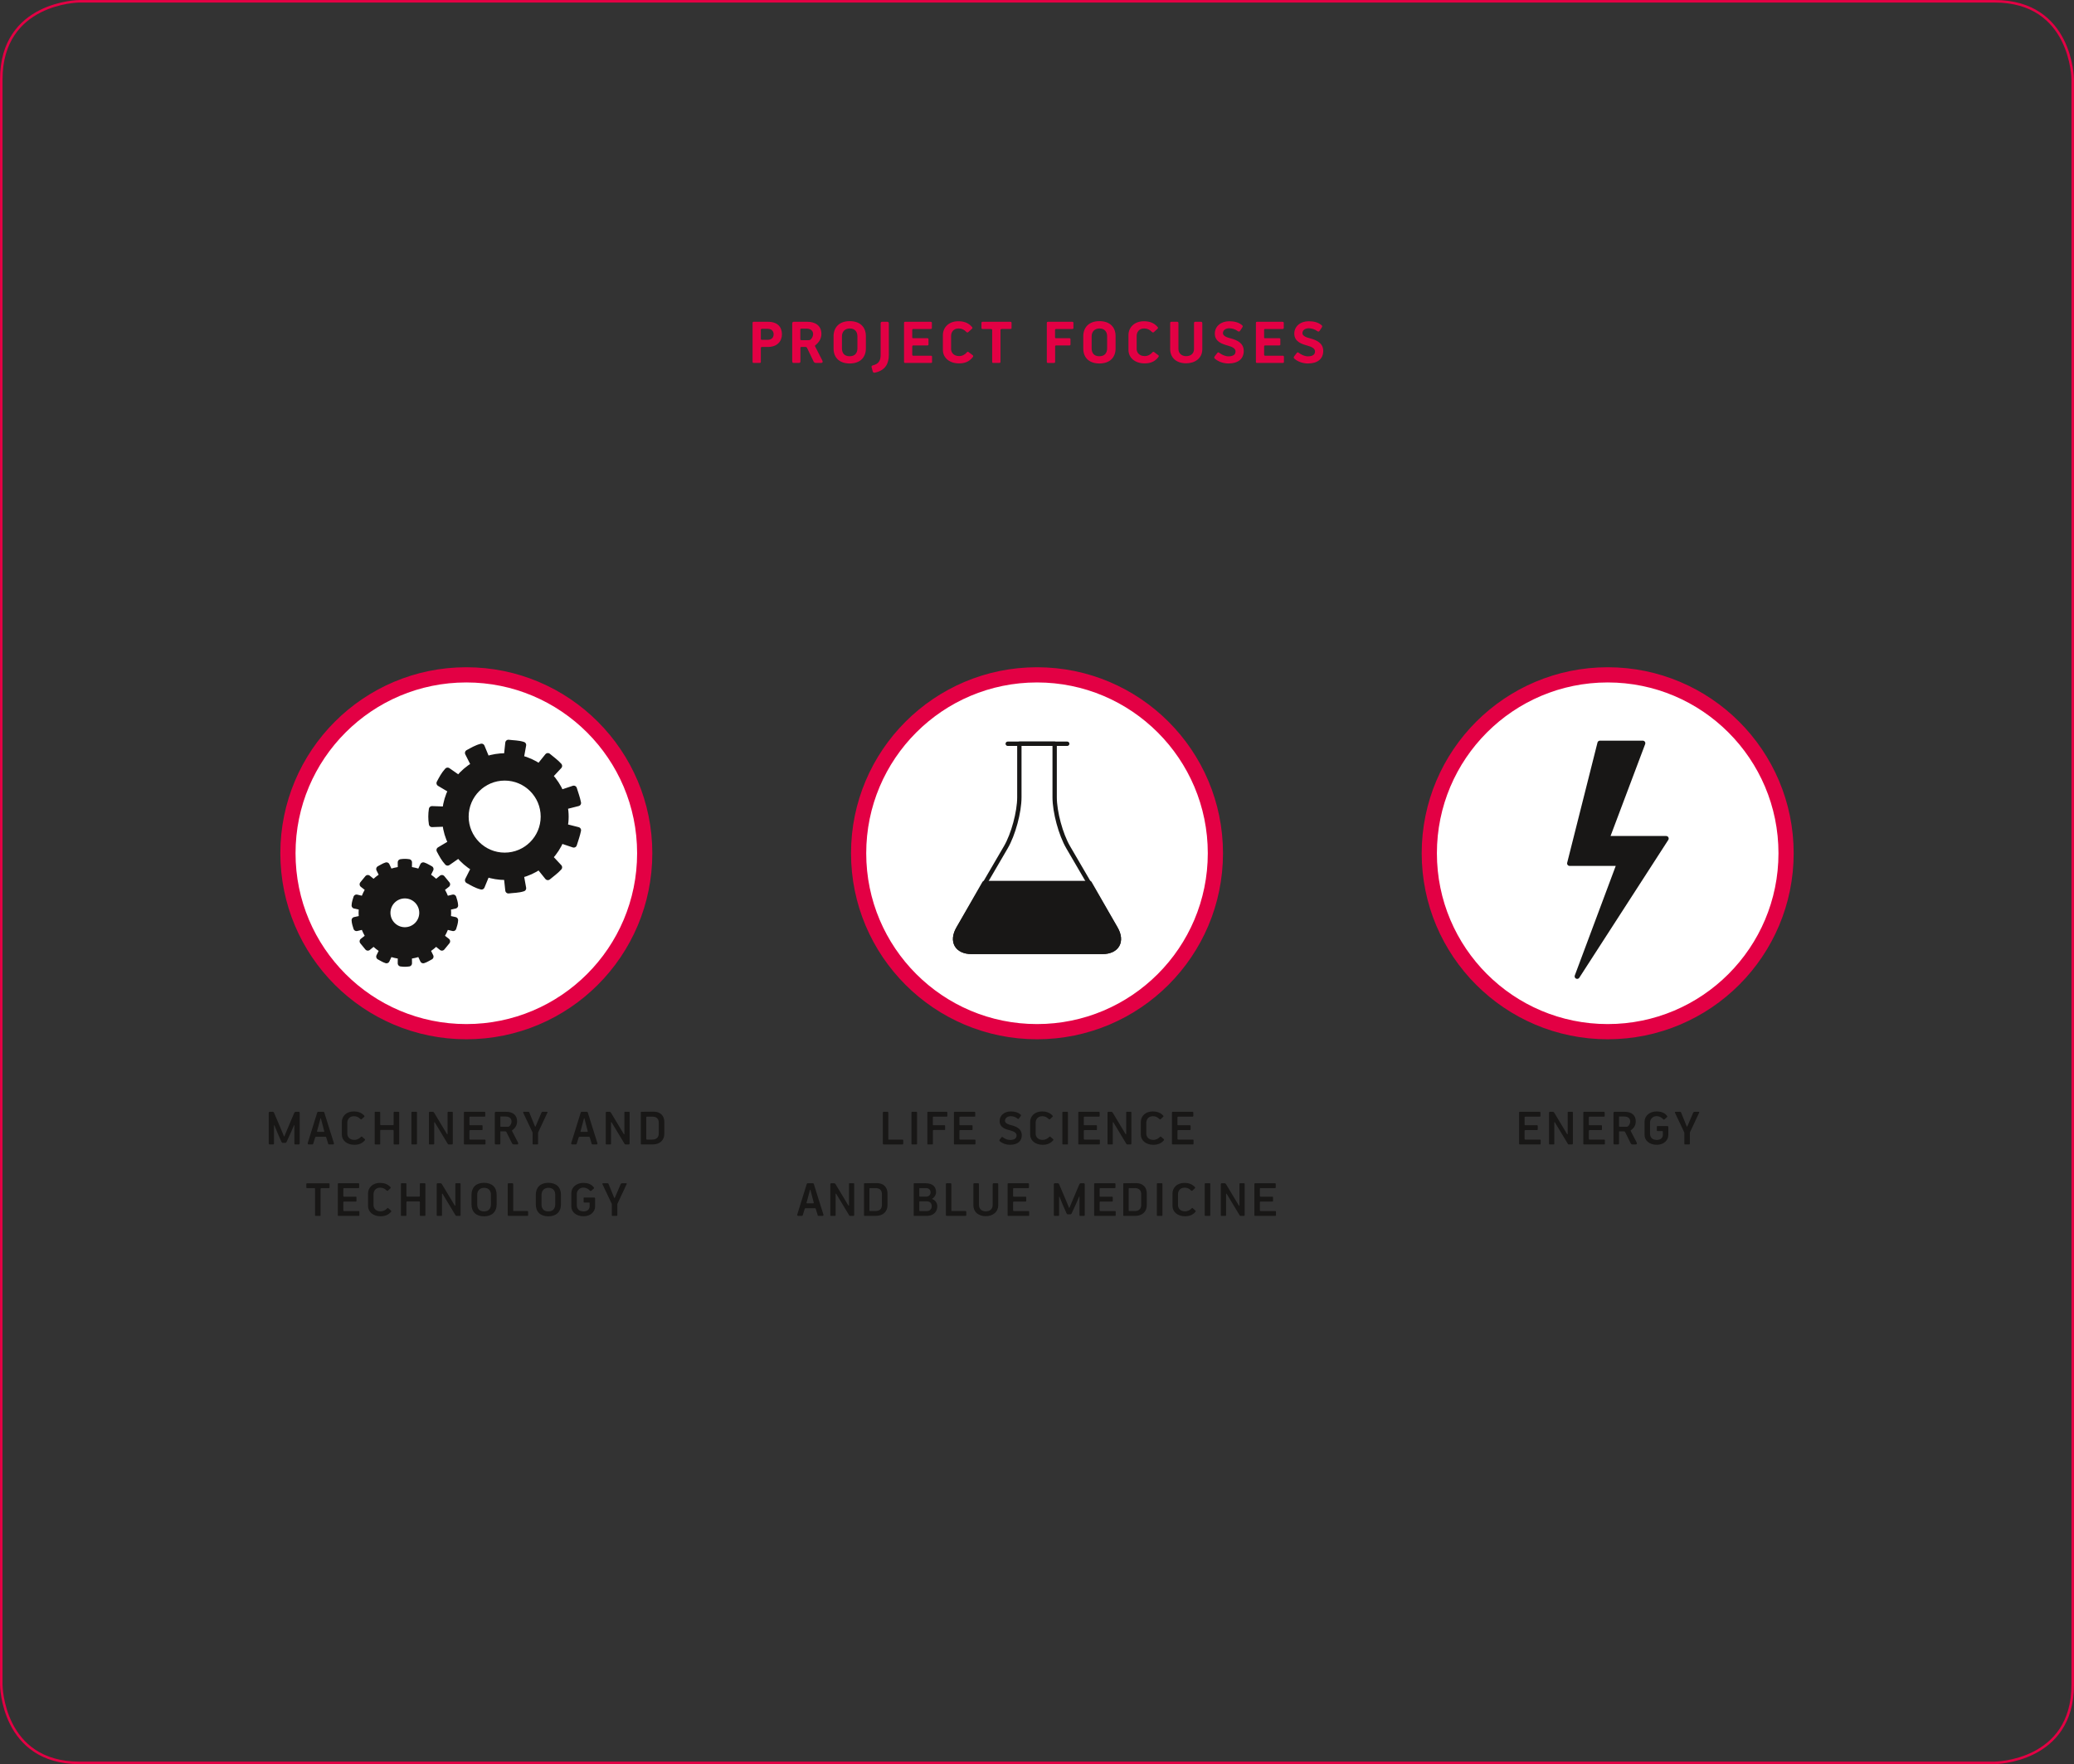 <?xml version="1.0" encoding="utf-8"?>
<!-- Generator: Adobe Illustrator 16.0.3, SVG Export Plug-In . SVG Version: 6.00 Build 0)  -->
<!DOCTYPE svg PUBLIC "-//W3C//DTD SVG 1.1//EN" "http://www.w3.org/Graphics/SVG/1.1/DTD/svg11.dtd">
<svg version="1.1" id="Layer_1" xmlns="http://www.w3.org/2000/svg" xmlns:xlink="http://www.w3.org/1999/xlink" x="0px" y="0px"
	 width="409.343px" height="348.134px" viewBox="0 0 409.343 348.134" enable-background="new 0 0 409.343 348.134"
	 xml:space="preserve">
<rect x="0" y="0" width="409.343" height="348.134" fill="#333333" stroke="none"/>
<g>
	<path fill="none" stroke="#E30044" stroke-width="0.5" d="M15.682,0.25C15.526,0.25,0.25,0.427,0.25,15.681v316.773
		c0,0.153,0.177,15.43,15.432,15.43h377.98c0.155,0,15.431-0.177,15.431-15.43V15.681c0-0.153-0.176-15.431-15.431-15.431H15.682z"
		/>
	<path fill="#E30044" d="M261.166,69.262c0-1.553-1.27-2.135-2.571-2.486c-0.639-0.158-1.536-0.44-1.536-1.022
		c0-0.654,0.6-0.971,1.253-0.971c0.546,0,1.215,0.193,1.673,0.563c0.159,0.108,0.336,0.125,0.441-0.035l0.44-0.667
		c0.158-0.248,0.122-0.353-0.072-0.512c-0.634-0.511-1.496-0.738-2.482-0.738c-1.693,0-2.857,1.038-2.857,2.431
		c0,1.622,1.463,2.063,2.575,2.378c0.846,0.229,1.515,0.548,1.515,1.147c0,0.635-0.476,0.971-1.427,0.971
		c-0.601,0-1.272-0.316-1.745-0.671c-0.213-0.159-0.3-0.159-0.441,0.017l-0.477,0.618c-0.176,0.246-0.142,0.387,0.072,0.546
		c0.723,0.599,1.69,0.896,2.627,0.896C260.057,71.727,261.166,70.813,261.166,69.262 M249.708,70.197
		c-0.16,0-0.213-0.07-0.213-0.248v-1.517c0-0.177,0.053-0.265,0.213-0.265h2.785c0.139,0,0.21-0.07,0.21-0.192v-1.022
		c0-0.14-0.071-0.21-0.21-0.21h-2.785c-0.178,0-0.213-0.034-0.213-0.214v-1.374c0-0.179,0.053-0.232,0.23-0.232h3.436
		c0.124,0,0.214-0.088,0.214-0.208v-1.005c0-0.14-0.124-0.21-0.231-0.21h-5.058c-0.14,0-0.209,0.088-0.209,0.21v7.721
		c0,0.122,0.085,0.192,0.209,0.192h5.11c0.142,0,0.213-0.071,0.213-0.209V70.39c0-0.123-0.106-0.193-0.213-0.193H249.708z
		 M245.477,69.262c0-1.553-1.267-2.135-2.571-2.486c-0.635-0.158-1.536-0.44-1.536-1.022c0-0.654,0.602-0.971,1.254-0.971
		c0.547,0,1.216,0.193,1.674,0.563c0.159,0.108,0.336,0.125,0.439-0.035l0.44-0.667c0.158-0.248,0.124-0.353-0.07-0.512
		c-0.633-0.511-1.495-0.738-2.483-0.738c-1.692,0-2.856,1.038-2.856,2.431c0,1.622,1.461,2.063,2.573,2.378
		c0.848,0.229,1.516,0.548,1.516,1.147c0,0.635-0.476,0.971-1.426,0.971c-0.603,0-1.271-0.316-1.745-0.671
		c-0.213-0.159-0.3-0.159-0.44,0.017l-0.478,0.618c-0.177,0.246-0.142,0.387,0.071,0.546c0.723,0.599,1.689,0.896,2.626,0.896
		C244.368,71.727,245.477,70.813,245.477,69.262 M237.297,68.928v-5.147c0-0.212-0.105-0.283-0.278-0.283h-1.096
		c-0.192,0-0.262,0.088-0.262,0.3v5.077c0,0.935-0.688,1.41-1.552,1.41c-0.848,0-1.519-0.528-1.519-1.41v-5.094
		c0-0.212-0.105-0.283-0.265-0.283h-1.109c-0.209,0-0.261,0.088-0.261,0.3v5.059c0,1.778,1.266,2.835,3.153,2.835
		C235.802,71.692,237.297,70.743,237.297,68.928 M225.911,71.71c1.128,0,2.01-0.333,2.696-1.215c0.124-0.14,0.141-0.315,0-0.402
		l-0.848-0.637c-0.122-0.07-0.21-0.053-0.352,0.124c-0.315,0.372-0.828,0.688-1.479,0.688c-1.059,0-1.588-0.688-1.588-1.411V66.3
		c0-0.634,0.371-1.482,1.481-1.482c0.599,0,1.093,0.229,1.497,0.654c0.124,0.124,0.248,0.176,0.372,0.105l0.704-0.635
		c0.124-0.107,0.246-0.229,0.088-0.404c-0.792-0.935-1.779-1.143-2.732-1.143c-1.865,0-3.027,1.23-3.027,2.73v2.926
		C222.724,70.565,223.974,71.71,225.911,71.71 M218.51,68.751c0,0.916-0.493,1.552-1.535,1.552c-1.058,0-1.516-0.653-1.516-1.552
		v-2.397c0-0.899,0.6-1.536,1.534-1.536c1.007,0,1.517,0.637,1.517,1.536V68.751z M220.184,68.732v-2.378
		c0-1.887-1.199-2.979-3.209-2.979c-2.008,0-3.171,1.198-3.171,2.979v2.415c0,1.868,1.215,2.959,3.189,2.959
		C218.915,71.727,220.184,70.672,220.184,68.732 M208.25,68.396c0-0.158,0.034-0.229,0.212-0.229h2.625
		c0.141,0,0.195-0.089,0.195-0.209v-1.005c0-0.14-0.071-0.21-0.195-0.21h-2.645c-0.158,0-0.21-0.034-0.21-0.231v-1.356
		c0-0.162,0.052-0.232,0.229-0.232h3.189c0.124,0,0.212-0.069,0.212-0.19v-1.04c0-0.123-0.105-0.193-0.212-0.193h-4.826
		c-0.142,0-0.214,0.088-0.214,0.21v7.719c0,0.124,0.09,0.194,0.214,0.194h1.196c0.139,0,0.229-0.071,0.229-0.212V68.396z
		 M199.648,64.732v-1.023c0-0.14-0.088-0.21-0.229-0.21h-5.481c-0.141,0-0.229,0.088-0.229,0.21v1.023
		c0,0.122,0.088,0.19,0.229,0.19h1.64c0.194,0,0.247,0.09,0.247,0.248v6.257c0,0.124,0.069,0.194,0.211,0.194h1.214
		c0.141,0,0.212-0.071,0.212-0.212v-6.257c0-0.16,0.07-0.231,0.264-0.231h1.693C199.561,64.922,199.648,64.854,199.648,64.732
		 M189.283,71.71c1.128,0,2.009-0.333,2.697-1.215c0.123-0.14,0.141-0.315,0-0.402l-0.846-0.637
		c-0.124-0.07-0.212-0.053-0.353,0.124c-0.316,0.372-0.828,0.688-1.48,0.688c-1.058,0-1.586-0.688-1.586-1.411V66.3
		c0-0.634,0.37-1.482,1.48-1.482c0.599,0,1.093,0.229,1.499,0.654c0.123,0.124,0.246,0.176,0.37,0.105l0.705-0.635
		c0.123-0.107,0.247-0.229,0.088-0.404c-0.793-0.935-1.78-1.143-2.732-1.143c-1.869,0-3.03,1.23-3.03,2.73v2.926
		C186.095,70.565,187.345,71.71,189.283,71.71 M180.259,70.197c-0.16,0-0.212-0.07-0.212-0.248v-1.517
		c0-0.177,0.052-0.265,0.212-0.265h2.784c0.141,0,0.212-0.07,0.212-0.192v-1.022c0-0.14-0.071-0.21-0.212-0.21h-2.784
		c-0.177,0-0.212-0.034-0.212-0.214v-1.374c0-0.179,0.052-0.232,0.229-0.232h3.438c0.123,0,0.211-0.088,0.211-0.208v-1.005
		c0-0.14-0.123-0.21-0.229-0.21h-5.057c-0.141,0-0.211,0.088-0.211,0.21v7.721c0,0.122,0.087,0.192,0.211,0.192h5.11
		c0.14,0,0.211-0.071,0.211-0.209V70.39c0-0.123-0.105-0.193-0.211-0.193H180.259z M172.257,73.335
		c0.088,0.212,0.265,0.246,0.458,0.195c2.114-0.46,2.713-1.887,2.713-3.508v-6.223c0-0.141-0.087-0.3-0.299-0.3h-1.038
		c-0.159,0-0.282,0.105-0.282,0.3v6.206c0,1.022-0.282,1.797-1.499,2.079c-0.229,0.07-0.352,0.194-0.281,0.387L172.257,73.335z
		 M169.226,68.751c0,0.916-0.493,1.552-1.534,1.552c-1.059,0-1.518-0.653-1.518-1.552v-2.397c0-0.899,0.599-1.536,1.535-1.536
		c1.004,0,1.516,0.637,1.516,1.536V68.751z M170.899,68.732v-2.378c0-1.887-1.198-2.979-3.207-2.979
		c-2.011,0-3.173,1.198-3.173,2.979v2.415c0,1.868,1.215,2.959,3.191,2.959C169.631,71.727,170.899,70.672,170.899,68.732
		 M159.214,64.854c0.846,0,1.269,0.477,1.269,1.076c0,0.265-0.123,0.776-0.546,1.112c-0.053,0.036-0.177,0.088-0.335,0.088h-1.394
		c-0.193,0-0.247-0.069-0.247-0.21v-1.907c0-0.071,0.053-0.159,0.159-0.159H159.214z M162.12,65.876
		c0-1.622-1.232-2.378-2.783-2.378h-2.68c-0.193,0-0.299,0.157-0.299,0.334v7.453c0,0.229,0.106,0.336,0.265,0.336h1.091
		c0.193,0,0.264-0.124,0.264-0.336v-2.678c0-0.07,0.088-0.141,0.159-0.141H159c0.143,0,0.249,0.088,0.283,0.176l1.27,2.644
		c0.105,0.229,0.229,0.336,0.563,0.336h0.95c0.16,0,0.299-0.071,0.299-0.248c0-0.051-0.017-0.141-0.07-0.246
		c-0.475-0.899-0.914-1.816-1.39-2.715c-0.036-0.053-0.054-0.103-0.054-0.157c0-0.036,0.018-0.07,0.035-0.087
		C161.697,67.517,162.12,66.793,162.12,65.876 M152.691,65.966c0,0.563-0.318,1.095-1.199,1.095h-1.112
		c-0.159,0-0.212-0.071-0.212-0.25v-1.694c0-0.159,0.053-0.229,0.229-0.229h1.095C152.498,64.888,152.691,65.56,152.691,65.966
		 M154.33,65.983c0-1.41-0.81-2.484-2.784-2.484h-2.785c-0.142,0-0.229,0.088-0.229,0.21v7.719c0,0.124,0.106,0.194,0.229,0.194
		h1.196c0.141,0,0.211-0.071,0.211-0.212v-2.697c0-0.175,0.053-0.246,0.248-0.246h1.147C153.415,68.467,154.33,67.322,154.33,65.983
		"/>
	<path fill="#181716" d="M251.833,239.815V239.1c0-0.071-0.056-0.114-0.127-0.114h-2.89c-0.114,0-0.155-0.056-0.155-0.168v-1.539
		c0-0.113,0.056-0.168,0.168-0.168h2.314c0.069,0,0.112-0.043,0.112-0.114v-0.718c0-0.084-0.043-0.125-0.126-0.125h-2.313
		c-0.114,0-0.155-0.043-0.155-0.157v-1.382c0-0.114,0.056-0.157,0.168-0.157h2.834c0.086,0,0.128-0.056,0.128-0.125v-0.705
		c0-0.07-0.068-0.128-0.142-0.128h-3.945c-0.086,0-0.127,0.058-0.127,0.128v6.204c0,0.07,0.057,0.111,0.127,0.111h4.002
		C251.791,239.942,251.833,239.901,251.833,239.815 M245.657,233.613c0-0.07-0.043-0.114-0.127-0.114h-0.786
		c-0.087,0-0.114,0.058-0.114,0.128v4.243c0,0.085-0.086,0.085-0.128,0v0.014c-0.833-1.407-1.666-2.761-2.497-4.158
		c-0.071-0.112-0.141-0.227-0.339-0.227h-0.534c-0.127,0-0.182,0.101-0.182,0.171v6.161c0,0.07,0.041,0.111,0.127,0.111h0.802
		c0.083,0,0.112-0.041,0.112-0.127v-4.187c0-0.071,0.057-0.126,0.126-0.027l2.499,4.144c0.099,0.185,0.128,0.197,0.321,0.197h0.565
		c0.111,0,0.154-0.098,0.154-0.182V233.613z M238.873,239.815v-6.202c0-0.07-0.055-0.114-0.125-0.114h-0.845
		c-0.086,0-0.127,0.058-0.127,0.128v6.204c0,0.07,0.058,0.111,0.127,0.111h0.845C238.832,239.942,238.873,239.901,238.873,239.815
		 M235.785,234.543c0.086-0.086,0.17-0.156,0.043-0.297c-0.579-0.619-1.296-0.816-2.059-0.816c-1.48,0-2.353,0.972-2.353,2.086
		v2.469c0,1.156,0.984,2.029,2.465,2.029c0.833,0,1.496-0.226,2.045-0.844c0.086-0.086,0.114-0.212,0.014-0.282l-0.533-0.466
		c-0.072-0.057-0.142-0.057-0.256,0.07c-0.269,0.282-0.705,0.551-1.283,0.551c-0.93,0-1.367-0.621-1.367-1.229v-2.157
		c0-0.495,0.296-1.285,1.312-1.285c0.536,0,0.915,0.212,1.212,0.508c0.1,0.101,0.182,0.155,0.269,0.114L235.785,234.543z
		 M229.427,239.815v-6.202c0-0.07-0.057-0.114-0.128-0.114h-0.844c-0.085,0-0.127,0.058-0.127,0.128v6.204
		c0,0.07,0.055,0.111,0.127,0.111h0.844C229.386,239.942,229.427,239.901,229.427,239.815 M225.24,237.745
		c0,0.732-0.366,1.24-1.313,1.24h-1.016c-0.112,0-0.142-0.041-0.142-0.127v-4.272c0-0.101,0.043-0.129,0.142-0.129h1.074
		c0.846,0,1.255,0.452,1.255,1.2V237.745z M226.339,237.814v-2.283c0-1.185-0.704-2.059-2.142-2.059l-2.385,0.026
		c-0.069,0-0.112,0.044-0.112,0.087v6.272c0,0.058,0.056,0.084,0.112,0.084h2.2C225.494,239.942,226.339,239.084,226.339,237.814
		 M220.204,239.815V239.1c0-0.071-0.056-0.114-0.128-0.114h-2.891c-0.112,0-0.155-0.056-0.155-0.168v-1.539
		c0-0.113,0.058-0.168,0.171-0.168h2.312c0.071,0,0.112-0.043,0.112-0.114v-0.718c0-0.084-0.041-0.125-0.127-0.125h-2.313
		c-0.112,0-0.155-0.043-0.155-0.157v-1.382c0-0.114,0.058-0.157,0.171-0.157h2.833c0.085,0,0.127-0.056,0.127-0.125v-0.705
		c0-0.07-0.069-0.128-0.141-0.128h-3.947c-0.084,0-0.125,0.058-0.125,0.128v6.204c0,0.07,0.056,0.111,0.125,0.111h4.003
		C220.161,239.942,220.204,239.901,220.204,239.815 M214.098,239.717v-5.976c0-0.128-0.057-0.242-0.184-0.242h-0.562
		c-0.142,0-0.269,0.087-0.324,0.213l-1.339,3.171l-0.608,1.453c-0.029,0.043-0.056,0.043-0.084,0l-0.565-1.367l-1.369-3.214
		c-0.069-0.185-0.126-0.256-0.337-0.256h-0.548c-0.127,0-0.185,0.101-0.185,0.256v5.962c0,0.155,0.071,0.226,0.171,0.226h0.702
		c0.127,0,0.168-0.07,0.168-0.226v-3.496c0-0.084,0.043-0.11,0.087-0.026l0.619,1.508l0.761,1.732
		c0.101,0.171,0.17,0.198,0.297,0.198h0.468c0.112,0,0.21-0.113,0.253-0.198l0.904-1.975l0.577-1.337
		c0.028-0.041,0.056,0,0.056,0.057v3.537c0,0.155,0.028,0.226,0.169,0.226h0.704C214.026,239.942,214.098,239.872,214.098,239.717
		 M203.127,239.815V239.1c0-0.071-0.057-0.114-0.127-0.114h-2.892c-0.112,0-0.155-0.056-0.155-0.168v-1.539
		c0-0.113,0.059-0.168,0.17-0.168h2.313c0.072,0,0.113-0.043,0.113-0.114v-0.718c0-0.084-0.041-0.125-0.128-0.125h-2.313
		c-0.112,0-0.155-0.043-0.155-0.157v-1.382c0-0.114,0.059-0.157,0.17-0.157h2.836c0.082,0,0.125-0.056,0.125-0.125v-0.705
		c0-0.07-0.07-0.128-0.139-0.128h-3.949c-0.083,0-0.126,0.058-0.126,0.128v6.204c0,0.07,0.057,0.111,0.126,0.111H203
		C203.084,239.942,203.127,239.901,203.127,239.815 M197.021,233.698c0-0.142-0.071-0.199-0.183-0.199h-0.732
		c-0.14,0-0.183,0.087-0.183,0.213v4.076c0,0.859-0.621,1.255-1.368,1.255c-0.72,0-1.341-0.424-1.341-1.255v-4.09
		c0-0.142-0.071-0.199-0.17-0.199h-0.76c-0.141,0-0.169,0.087-0.169,0.213v4.076c0,1.479,1.099,2.212,2.454,2.212
		c1.269,0,2.451-0.732,2.451-2.212V233.698z M190.718,239.745v-0.575c0-0.142-0.085-0.185-0.169-0.185h-2.693
		c-0.071,0-0.085-0.013-0.085-0.084v-5.203c0-0.142-0.07-0.199-0.169-0.199h-0.76c-0.113,0-0.155,0.071-0.155,0.199v6.019
		c0,0.155,0.071,0.226,0.169,0.226h3.707C190.647,239.942,190.718,239.901,190.718,239.745 M183.669,235.304
		c0,0.396-0.254,0.833-0.903,0.833h-1.186c-0.099,0-0.141-0.041-0.141-0.125v-1.428c0-0.099,0.042-0.127,0.141-0.127h1.172
		C183.443,234.457,183.669,234.909,183.669,235.304 M183.894,238.055c0,0.423-0.282,0.931-0.958,0.931h-1.356
		c-0.099,0-0.141-0.041-0.141-0.127v-1.679c0-0.086,0.042-0.112,0.141-0.112h1.299C183.711,237.067,183.894,237.602,183.894,238.055
		 M184.992,238.041c0-0.607-0.365-1.187-0.972-1.412c-0.056-0.014-0.084-0.068,0-0.109c0.396-0.198,0.731-0.749,0.731-1.229
		c0-1.073-0.633-1.791-2.099-1.791h-2.214c-0.071,0-0.099,0.044-0.099,0.087v6.272c0,0.058,0.042,0.084,0.113,0.084h2.454
		C184.289,239.942,184.992,239.084,184.992,238.041 M174.064,237.745c0,0.732-0.366,1.24-1.312,1.24h-1.016
		c-0.113,0-0.141-0.041-0.141-0.127v-4.272c0-0.101,0.042-0.129,0.141-0.129h1.073c0.846,0,1.254,0.452,1.254,1.2V237.745z
		 M175.163,237.814v-2.283c0-1.185-0.703-2.059-2.141-2.059l-2.383,0.026c-0.071,0-0.113,0.044-0.113,0.087v6.272
		c0,0.058,0.056,0.084,0.113,0.084h2.2C174.319,239.942,175.163,239.084,175.163,237.814 M168.592,233.613
		c0-0.07-0.042-0.114-0.125-0.114h-0.791c-0.084,0-0.113,0.058-0.113,0.128v4.243c0,0.085-0.084,0.085-0.126,0v0.014
		c-0.832-1.407-1.664-2.761-2.497-4.158c-0.071-0.112-0.14-0.227-0.337-0.227h-0.536c-0.127,0-0.184,0.101-0.184,0.171v6.161
		c0,0.07,0.042,0.111,0.127,0.111h0.803c0.083,0,0.111-0.041,0.111-0.127v-4.187c0-0.071,0.057-0.126,0.127-0.027l2.498,4.144
		c0.099,0.185,0.126,0.197,0.324,0.197h0.563c0.111,0,0.153-0.098,0.153-0.182V233.613z M159.865,234.812
		c0.014-0.07,0.056-0.041,0.084-0.014l0.338,1.298l0.324,1.24c0.014,0.086-0.014,0.127-0.113,0.127h-1.212
		c-0.099,0-0.113-0.041-0.099-0.127l0.353-1.297L159.865,234.812z M162.305,239.942c0.253,0,0.239-0.141,0.211-0.269
		c-0.635-1.957-1.255-4.016-1.875-5.976c-0.042-0.17-0.127-0.199-0.226-0.199H159.4c-0.084,0-0.155,0.087-0.184,0.185l-1.861,5.977
		c-0.042,0.155,0.028,0.282,0.226,0.282h0.691c0.084,0,0.112-0.026,0.17-0.154l0.38-1.228c0.028-0.098,0.084-0.126,0.169-0.126
		h1.875c0.084,0,0.113,0.028,0.141,0.112l0.38,1.255c0.029,0.114,0.085,0.141,0.197,0.141H162.305z"/>
	<path fill="#181716" d="M235.566,225.716v-0.718c0-0.071-0.056-0.113-0.127-0.113h-2.891c-0.113,0-0.154-0.056-0.154-0.169v-1.539
		c0-0.112,0.055-0.168,0.168-0.168h2.314c0.068,0,0.111-0.044,0.111-0.114v-0.719c0-0.084-0.043-0.125-0.126-0.125h-2.313
		c-0.113,0-0.154-0.043-0.154-0.154v-1.385c0-0.114,0.055-0.154,0.168-0.154h2.834c0.086,0,0.127-0.058,0.127-0.128v-0.703
		c0-0.071-0.069-0.126-0.141-0.126h-3.945c-0.086,0-0.127,0.055-0.127,0.126v6.203c0,0.07,0.055,0.112,0.127,0.112h4.002
		C235.523,225.842,235.566,225.8,235.566,225.716 M229.529,220.441c0.089-0.084,0.173-0.154,0.046-0.296
		c-0.579-0.619-1.299-0.815-2.06-0.815c-1.48,0-2.354,0.97-2.354,2.084v2.471c0,1.154,0.986,2.027,2.468,2.027
		c0.831,0,1.493-0.226,2.044-0.844c0.085-0.084,0.112-0.212,0.015-0.281l-0.537-0.466c-0.069-0.057-0.142-0.057-0.253,0.071
		c-0.268,0.28-0.704,0.548-1.283,0.548c-0.931,0-1.368-0.619-1.368-1.228v-2.157c0-0.495,0.296-1.285,1.312-1.285
		c0.535,0,0.918,0.213,1.214,0.508c0.097,0.101,0.183,0.157,0.267,0.114L229.529,220.441z M223.3,219.512
		c0-0.071-0.043-0.111-0.127-0.111h-0.787c-0.086,0-0.112,0.055-0.112,0.126v4.243c0,0.084-0.087,0.084-0.129,0v0.013
		c-0.833-1.41-1.666-2.761-2.497-4.157c-0.071-0.113-0.142-0.225-0.34-0.225h-0.535c-0.125,0-0.18,0.098-0.18,0.169v6.16
		c0,0.07,0.041,0.112,0.123,0.112h0.806c0.083,0,0.112-0.042,0.112-0.126v-4.188c0-0.07,0.057-0.127,0.126-0.029l2.499,4.146
		c0.099,0.184,0.127,0.197,0.321,0.197h0.564c0.112,0,0.155-0.098,0.155-0.184V219.512z M217.08,225.716v-0.718
		c0-0.071-0.055-0.113-0.127-0.113h-2.89c-0.112,0-0.155-0.056-0.155-0.169v-1.539c0-0.112,0.058-0.168,0.17-0.168h2.313
		c0.071,0,0.112-0.044,0.112-0.114v-0.719c0-0.084-0.041-0.125-0.128-0.125h-2.312c-0.112,0-0.155-0.043-0.155-0.154v-1.385
		c0-0.114,0.058-0.154,0.17-0.154h2.834c0.084,0,0.127-0.058,0.127-0.128v-0.703c0-0.071-0.072-0.126-0.141-0.126h-3.947
		c-0.084,0-0.127,0.055-0.127,0.126v6.203c0,0.07,0.057,0.112,0.127,0.112h4.002C217.039,225.842,217.08,225.8,217.08,225.716
		 M210.777,225.716v-6.204c0-0.071-0.055-0.111-0.127-0.111h-0.844c-0.085,0-0.128,0.055-0.128,0.126v6.203
		c0,0.07,0.058,0.112,0.128,0.112h0.844C210.735,225.842,210.777,225.8,210.777,225.716 M207.688,220.441
		c0.086-0.084,0.169-0.154,0.043-0.296c-0.578-0.619-1.298-0.815-2.059-0.815c-1.481,0-2.353,0.97-2.353,2.084v2.471
		c0,1.154,0.983,2.027,2.465,2.027c0.833,0,1.496-0.226,2.044-0.844c0.087-0.084,0.115-0.212,0.015-0.281l-0.535-0.466
		c-0.07-0.057-0.142-0.057-0.253,0.071c-0.269,0.28-0.706,0.548-1.285,0.548c-0.929,0-1.366-0.619-1.366-1.228v-2.157
		c0-0.495,0.297-1.285,1.312-1.285c0.534,0,0.916,0.213,1.212,0.508c0.1,0.101,0.183,0.157,0.27,0.114L207.688,220.441z
		 M200.642,224.053c0,0.605-0.438,0.902-1.314,0.902c-0.521,0-1.071-0.268-1.396-0.521c-0.113-0.099-0.184-0.099-0.268,0
		l-0.337,0.423c-0.113,0.155-0.113,0.239,0.028,0.367c0.535,0.449,1.253,0.688,1.985,0.688c1.484,0,2.328-0.703,2.328-1.887
		c0-1.243-1.013-1.694-2.003-1.962c-0.563-0.128-1.312-0.367-1.312-0.876c0-0.605,0.55-0.917,1.144-0.917
		c0.422,0,0.961,0.142,1.354,0.495c0.082,0.084,0.196,0.056,0.252-0.028l0.354-0.508c0.098-0.127,0.068-0.184-0.043-0.296
		c-0.507-0.436-1.17-0.604-1.918-0.604c-1.299,0-2.199,0.815-2.199,1.872c0,1.383,1.294,1.665,2.168,1.891
		C200.104,223.261,200.642,223.557,200.642,224.053 M192.53,225.716v-0.718c0-0.071-0.057-0.113-0.127-0.113h-2.891
		c-0.113,0-0.156-0.056-0.156-0.169v-1.539c0-0.112,0.057-0.168,0.169-0.168h2.313c0.071,0,0.113-0.044,0.113-0.114v-0.719
		c0-0.084-0.042-0.125-0.126-0.125h-2.313c-0.113,0-0.156-0.043-0.156-0.154v-1.385c0-0.114,0.057-0.154,0.169-0.154h2.834
		c0.085,0,0.127-0.058,0.127-0.128v-0.703c0-0.071-0.07-0.126-0.141-0.126H188.4c-0.084,0-0.127,0.055-0.127,0.126v6.203
		c0,0.07,0.056,0.112,0.127,0.112h4.003C192.488,225.842,192.53,225.8,192.53,225.716 M186.974,220.244v-0.732
		c0-0.071-0.056-0.111-0.126-0.111h-3.693c-0.084,0-0.126,0.055-0.126,0.126v6.203c0,0.07,0.057,0.112,0.126,0.112h0.845
		c0.085,0,0.127-0.042,0.127-0.126v-2.554c0-0.113,0.042-0.168,0.154-0.168h2.145c0.084,0,0.113-0.043,0.113-0.114v-0.704
		c0-0.084-0.043-0.125-0.113-0.125h-2.158c-0.113,0-0.155-0.043-0.155-0.154v-1.385c0-0.114,0.056-0.154,0.168-0.154h2.567
		C186.931,220.357,186.974,220.313,186.974,220.244 M180.996,225.716v-6.204c0-0.071-0.057-0.111-0.128-0.111h-0.844
		c-0.084,0-0.127,0.055-0.127,0.126v6.203c0,0.07,0.056,0.112,0.127,0.112h0.844C180.953,225.842,180.996,225.8,180.996,225.716
		 M178.274,225.645v-0.576c0-0.142-0.085-0.184-0.169-0.184h-2.693c-0.07,0-0.085-0.014-0.085-0.085v-5.204
		c0-0.141-0.071-0.195-0.168-0.195h-0.76c-0.113,0-0.155,0.07-0.155,0.195v6.02c0,0.155,0.07,0.227,0.168,0.227h3.707
		C178.204,225.842,178.274,225.8,178.274,225.645"/>
	<path fill="#181716" d="M335.357,219.582c0.055-0.098,0.041-0.182-0.113-0.182h-0.761c-0.155,0-0.241,0.068-0.297,0.169
		l-1.156,2.705c-0.043,0.085-0.071,0.085-0.128,0l-1.111-2.735c-0.042-0.111-0.114-0.139-0.255-0.139h-0.846
		c-0.112,0-0.141,0.098-0.098,0.195l1.79,3.779c0.041,0.084,0.057,0.112,0.057,0.225v2.13c0,0.07,0.044,0.112,0.126,0.112h0.832
		c0.084,0,0.125-0.042,0.125-0.126V223.6c0-0.112,0.029-0.17,0.059-0.225L335.357,219.582z M329.277,223.98v-1.563
		c0-0.171-0.097-0.198-0.196-0.198h-1.916c-0.112,0-0.155,0-0.155,0.169v0.646c0,0.169,0.043,0.169,0.155,0.169h0.914
		c0.045,0,0.115,0,0.115,0.113v0.649c-0.001,0.537-0.397,0.988-1.185,0.988c-1.003,0-1.341-0.592-1.341-1.243v-2.228
		c0-0.621,0.536-1.228,1.298-1.228c0.538,0,0.985,0.27,1.281,0.593c0.113,0.113,0.185,0.113,0.269,0.043l0.465-0.409
		c0.127-0.112,0.127-0.155,0.029-0.282c-0.481-0.662-1.283-0.871-2.044-0.871c-1.327,0-2.382,0.828-2.382,2.041v2.566
		c0,1.158,0.957,1.975,2.439,1.975C328.361,225.912,329.277,225.039,329.277,223.98 M320.509,220.328c1.043,0,1.24,0.551,1.24,1.015
		c0,0.254-0.139,0.708-0.479,0.948c-0.042,0.026-0.14,0.069-0.267,0.069h-1.286c-0.126,0-0.168-0.014-0.168-0.113v-1.919H320.509z
		 M322.848,221.273c0-1.115-0.73-1.873-2.184-1.873h-2.017c-0.111,0-0.197,0.111-0.197,0.238v5.977c0,0.155,0.07,0.227,0.168,0.227
		h0.761c0.101,0,0.17-0.071,0.17-0.227v-2.354h0.96c0.096,0,0.183,0.014,0.253,0.169l1.073,2.159v-0.015
		c0.099,0.17,0.168,0.268,0.407,0.268h0.622c0.141,0,0.309-0.098,0.153-0.408l-1.127-2.173c-0.043-0.07-0.07-0.154-0.027-0.197
		C322.553,222.573,322.848,221.994,322.848,221.273 M316.756,225.716v-0.718c0-0.071-0.055-0.113-0.127-0.113h-2.891
		c-0.112,0-0.155-0.057-0.155-0.169v-1.539c0-0.113,0.057-0.168,0.171-0.168h2.313c0.069,0,0.11-0.044,0.11-0.114v-0.719
		c0-0.084-0.041-0.125-0.127-0.125h-2.312c-0.112,0-0.155-0.043-0.155-0.154v-1.385c0-0.114,0.057-0.154,0.171-0.154h2.834
		c0.084,0,0.127-0.058,0.127-0.128v-0.703c0-0.071-0.072-0.126-0.141-0.126h-3.948c-0.084,0-0.127,0.055-0.127,0.126v6.203
		c0,0.07,0.057,0.112,0.127,0.112h4.003C316.715,225.842,316.756,225.8,316.756,225.716 M310.438,219.512
		c0-0.071-0.041-0.111-0.128-0.111h-0.786c-0.084,0-0.113,0.055-0.113,0.126v4.243c0,0.084-0.084,0.084-0.126,0v0.013
		c-0.833-1.41-1.667-2.761-2.5-4.157c-0.068-0.113-0.141-0.225-0.337-0.225h-0.533c-0.128,0-0.185,0.098-0.185,0.169v6.16
		c0,0.07,0.043,0.112,0.127,0.112h0.803c0.084,0,0.111-0.042,0.111-0.126v-4.187c0-0.071,0.057-0.127,0.128-0.028l2.497,4.144
		c0.099,0.184,0.128,0.197,0.326,0.197h0.562c0.113,0,0.154-0.098,0.154-0.184V219.512z M304.08,225.716v-0.718
		c0-0.071-0.057-0.113-0.128-0.113h-2.892c-0.112,0-0.154-0.057-0.154-0.169v-1.539c0-0.113,0.056-0.168,0.168-0.168h2.313
		c0.071,0,0.114-0.044,0.114-0.114v-0.719c0-0.084-0.043-0.125-0.127-0.125h-2.313c-0.112,0-0.154-0.043-0.154-0.154v-1.385
		c0-0.114,0.056-0.154,0.168-0.154h2.837c0.083,0,0.126-0.058,0.126-0.128v-0.703c0-0.071-0.071-0.126-0.142-0.126h-3.947
		c-0.084,0-0.128,0.055-0.128,0.126v6.203c0,0.07,0.06,0.112,0.128,0.112h4.004C304.037,225.842,304.08,225.8,304.08,225.716"/>
	<path fill="#181716" d="M123.674,233.684c0.056-0.098,0.042-0.182-0.112-0.182h-0.762c-0.155,0-0.24,0.068-0.296,0.168
		l-1.157,2.706c-0.042,0.084-0.071,0.084-0.126,0l-1.112-2.735c-0.043-0.112-0.114-0.139-0.253-0.139h-0.846
		c-0.114,0-0.141,0.098-0.099,0.196l1.791,3.778c0.042,0.084,0.056,0.112,0.056,0.226v2.129c0,0.07,0.042,0.111,0.125,0.111h0.832
		c0.085,0,0.127-0.041,0.127-0.125v-2.115c0-0.113,0.027-0.171,0.056-0.226L123.674,233.684z M117.455,238.082v-1.563
		c0-0.17-0.098-0.198-0.197-0.198h-1.916c-0.113,0-0.156,0-0.156,0.169v0.646c0,0.17,0.043,0.17,0.156,0.17h0.915
		c0.043,0,0.114,0,0.114,0.112v0.649c-0.002,0.536-0.397,0.988-1.185,0.988c-1.003,0-1.341-0.593-1.341-1.243v-2.226
		c0-0.624,0.536-1.229,1.298-1.229c0.534,0,0.985,0.269,1.282,0.593c0.113,0.113,0.183,0.113,0.268,0.043l0.465-0.41
		c0.127-0.111,0.127-0.154,0.028-0.281c-0.479-0.662-1.283-0.872-2.043-0.872c-1.327,0-2.383,0.83-2.383,2.042v2.566
		c0,1.158,0.958,1.975,2.44,1.975C116.538,240.014,117.455,239.141,117.455,238.082 M109.588,237.661
		c-0.014,0.816-0.422,1.396-1.369,1.396c-0.959,0-1.34-0.593-1.34-1.396v-1.877c0-0.82,0.536-1.383,1.354-1.383
		c0.918,0,1.355,0.579,1.355,1.383V237.661z M110.715,237.646v-1.862c0-1.496-0.915-2.369-2.496-2.369
		c-1.594,0-2.466,0.93-2.466,2.369v1.877c0,1.522,0.929,2.366,2.48,2.366C109.758,240.027,110.715,239.17,110.715,237.646
		 M104.241,239.746v-0.576c0-0.142-0.084-0.185-0.169-0.185h-2.693c-0.071,0-0.085-0.013-0.085-0.084v-5.203
		c0-0.142-0.071-0.196-0.169-0.196h-0.76c-0.113,0-0.155,0.068-0.155,0.196v6.019c0,0.155,0.071,0.226,0.169,0.226h3.707
		C104.171,239.942,104.241,239.901,104.241,239.746 M96.896,237.661c-0.014,0.816-0.423,1.396-1.37,1.396
		c-0.958,0-1.339-0.593-1.339-1.396v-1.877c0-0.82,0.536-1.383,1.353-1.383c0.919,0,1.356,0.579,1.356,1.383V237.661z
		 M98.022,237.646v-1.862c0-1.496-0.915-2.369-2.496-2.369c-1.593,0-2.466,0.93-2.466,2.369v1.877c0,1.522,0.929,2.366,2.48,2.366
		C97.065,240.027,98.022,239.17,98.022,237.646 M90.901,233.613c0-0.07-0.042-0.111-0.127-0.111h-0.788
		c-0.085,0-0.113,0.055-0.113,0.125v4.243c0,0.085-0.084,0.085-0.126,0v0.014c-0.834-1.409-1.667-2.761-2.498-4.157
		c-0.07-0.113-0.141-0.225-0.338-0.225h-0.535c-0.126,0-0.183,0.098-0.183,0.168v6.161c0,0.07,0.042,0.111,0.127,0.111h0.802
		c0.085,0,0.112-0.041,0.112-0.125v-4.187c0-0.07,0.057-0.128,0.128-0.029l2.498,4.145c0.098,0.184,0.127,0.196,0.323,0.196h0.564
		c0.113,0,0.155-0.098,0.155-0.182V233.613z M83.963,239.817v-6.204c0-0.07-0.056-0.111-0.141-0.111h-0.844
		c-0.071,0-0.113,0.055-0.113,0.125v2.342c0,0.113-0.042,0.168-0.155,0.168h-2.343c-0.126,0-0.155-0.055-0.155-0.168v-2.355
		c0-0.07-0.042-0.111-0.126-0.111h-0.844c-0.085,0-0.113,0.055-0.113,0.125v6.204c0,0.07,0.042,0.111,0.126,0.111H80.1
		c0.071,0,0.113-0.041,0.113-0.125v-2.567c0-0.113,0.042-0.17,0.155-0.17h2.343c0.113,0,0.155,0.057,0.155,0.17v2.581
		c0,0.07,0.042,0.111,0.127,0.111h0.845C83.921,239.942,83.963,239.901,83.963,239.817 M77.011,234.543
		c0.084-0.084,0.169-0.155,0.042-0.297c-0.579-0.619-1.297-0.815-2.059-0.815c-1.48,0-2.353,0.971-2.353,2.085v2.47
		c0,1.155,0.985,2.028,2.466,2.028c0.832,0,1.495-0.226,2.044-0.844c0.084-0.084,0.113-0.212,0.014-0.282l-0.536-0.465
		c-0.07-0.058-0.141-0.058-0.254,0.069c-0.269,0.282-0.706,0.551-1.283,0.551c-0.931,0-1.369-0.62-1.369-1.229v-2.157
		c0-0.495,0.296-1.285,1.312-1.285c0.536,0,0.917,0.212,1.213,0.508c0.099,0.101,0.183,0.155,0.268,0.114L77.011,234.543z
		 M70.933,239.817V239.1c0-0.071-0.056-0.114-0.126-0.114h-2.891c-0.113,0-0.155-0.056-0.155-0.168v-1.539
		c0-0.113,0.057-0.168,0.169-0.168h2.313c0.071,0,0.113-0.043,0.113-0.114v-0.718c0-0.084-0.042-0.125-0.128-0.125h-2.312
		c-0.113,0-0.155-0.043-0.155-0.157v-1.382c0-0.114,0.057-0.155,0.169-0.155h2.834c0.085,0,0.127-0.058,0.127-0.127v-0.705
		c0-0.07-0.071-0.125-0.141-0.125h-3.946c-0.084,0-0.127,0.055-0.127,0.125v6.204c0,0.07,0.057,0.111,0.127,0.111h4.003
		C70.891,239.942,70.933,239.901,70.933,239.817 M65.039,234.345v-0.718c0-0.07-0.042-0.111-0.127-0.111h-4.327
		c-0.085,0-0.127,0.055-0.127,0.125v0.704c0,0.085,0.042,0.114,0.127,0.114h1.438c0.113,0,0.155,0.055,0.155,0.168v5.204
		c0,0.07,0.042,0.111,0.126,0.111h0.859c0.084,0,0.112-0.041,0.112-0.125v-5.203c0-0.114,0.056-0.155,0.169-0.155h1.467
		C64.997,234.459,65.039,234.416,65.039,234.345"/>
	<path fill="#181716" d="M130.02,223.644c0,0.732-0.367,1.241-1.312,1.241h-1.017c-0.113,0-0.141-0.042-0.141-0.128v-4.272
		c0-0.1,0.043-0.13,0.141-0.13h1.074c0.846,0,1.255,0.453,1.255,1.201V223.644z M131.118,223.713v-2.283
		c0-1.185-0.704-2.059-2.143-2.059l-2.383,0.026c-0.07,0-0.113,0.043-0.113,0.087v6.272c0,0.057,0.057,0.085,0.113,0.085h2.2
		C130.274,225.842,131.118,224.982,131.118,223.713 M124.265,219.512c0-0.071-0.042-0.114-0.127-0.114h-0.788
		c-0.085,0-0.113,0.058-0.113,0.129v4.243c0,0.084-0.084,0.084-0.126,0v0.013c-0.832-1.407-1.665-2.761-2.498-4.158
		c-0.07-0.112-0.141-0.227-0.337-0.227h-0.535c-0.128,0-0.184,0.101-0.184,0.172v6.16c0,0.07,0.042,0.112,0.127,0.112h0.802
		c0.084,0,0.113-0.042,0.113-0.128v-4.187c0-0.07,0.056-0.125,0.127-0.026l2.498,4.143c0.098,0.185,0.127,0.198,0.325,0.198h0.562
		c0.113,0,0.155-0.098,0.155-0.184V219.512z M115.255,220.709c0.014-0.069,0.056-0.041,0.084-0.013l0.338,1.298l0.325,1.24
		c0.013,0.085-0.014,0.126-0.113,0.126h-1.212c-0.099,0-0.113-0.041-0.099-0.126l0.353-1.297L115.255,220.709z M117.695,225.842
		c0.254,0,0.24-0.142,0.212-0.27c-0.635-1.957-1.255-4.016-1.876-5.977c-0.042-0.168-0.127-0.198-0.225-0.198h-1.016
		c-0.084,0-0.154,0.087-0.183,0.185l-1.862,5.978c-0.042,0.154,0.029,0.282,0.227,0.282h0.689c0.085,0,0.113-0.028,0.17-0.155
		l0.38-1.228c0.029-0.098,0.085-0.126,0.17-0.126h1.875c0.084,0,0.112,0.028,0.141,0.112l0.38,1.255
		c0.028,0.113,0.085,0.142,0.198,0.142H117.695z M108.035,219.582c0.057-0.098,0.042-0.185-0.112-0.185h-0.762
		c-0.155,0-0.239,0.071-0.296,0.172l-1.156,2.707c-0.042,0.083-0.071,0.083-0.128,0l-1.112-2.737
		c-0.042-0.111-0.112-0.142-0.253-0.142h-0.846c-0.113,0-0.141,0.101-0.099,0.198l1.791,3.779c0.042,0.084,0.057,0.112,0.057,0.225
		v2.13c0,0.07,0.041,0.112,0.125,0.112h0.832c0.085,0,0.127-0.042,0.127-0.128V223.6c0-0.112,0.028-0.17,0.057-0.225
		L108.035,219.582z M99.716,220.328c1.043,0,1.242,0.551,1.242,1.015c0,0.256-0.14,0.708-0.481,0.948
		c-0.042,0.026-0.141,0.069-0.268,0.069h-1.283c-0.126,0-0.17-0.014-0.17-0.113v-1.919H99.716z M102.056,221.273
		c0-1.115-0.733-1.876-2.185-1.876h-2.017c-0.113,0-0.196,0.114-0.196,0.241v5.977c0,0.155,0.068,0.227,0.167,0.227h0.762
		c0.098,0,0.168-0.071,0.168-0.227v-2.354h0.96c0.098,0,0.183,0.014,0.253,0.169l1.072,2.159v-0.017
		c0.098,0.172,0.168,0.27,0.409,0.27h0.621c0.14,0,0.309-0.098,0.155-0.408l-1.128-2.173c-0.042-0.07-0.071-0.154-0.029-0.197
		C101.76,222.573,102.056,221.994,102.056,221.273 M95.823,225.714v-0.716c0-0.071-0.057-0.113-0.127-0.113h-2.891
		c-0.113,0-0.155-0.057-0.155-0.169v-1.539c0-0.113,0.057-0.168,0.169-0.168h2.313c0.07,0,0.112-0.044,0.112-0.114v-0.719
		c0-0.084-0.042-0.125-0.127-0.125h-2.313c-0.113,0-0.155-0.043-0.155-0.157v-1.382c0-0.114,0.057-0.157,0.169-0.157h2.834
		c0.084,0,0.126-0.055,0.126-0.125v-0.703c0-0.071-0.07-0.129-0.141-0.129h-3.948c-0.083,0-0.125,0.058-0.125,0.129v6.203
		c0,0.07,0.054,0.112,0.125,0.112h4.004C95.781,225.842,95.823,225.8,95.823,225.714 M89.365,219.512
		c0-0.071-0.042-0.114-0.127-0.114H88.45c-0.084,0-0.113,0.058-0.113,0.129v4.243c0,0.084-0.085,0.084-0.127,0v0.013
		c-0.833-1.407-1.666-2.761-2.498-4.158c-0.07-0.112-0.141-0.227-0.338-0.227H84.84c-0.127,0-0.185,0.101-0.185,0.172v6.16
		c0,0.07,0.043,0.112,0.128,0.112h0.802c0.084,0,0.113-0.042,0.113-0.128v-4.187c0-0.07,0.056-0.125,0.126-0.026l2.498,4.143
		c0.099,0.185,0.127,0.198,0.323,0.198h0.563c0.114,0,0.156-0.098,0.156-0.184V219.512z M82.299,225.714v-6.202
		c0-0.071-0.056-0.114-0.126-0.114h-0.845c-0.084,0-0.127,0.058-0.127,0.129v6.203c0,0.07,0.057,0.112,0.127,0.112h0.845
		C82.257,225.842,82.299,225.8,82.299,225.714 M78.789,225.714v-6.202c0-0.071-0.057-0.114-0.141-0.114h-0.845
		c-0.07,0-0.112,0.058-0.112,0.129v2.341c0,0.113-0.042,0.168-0.155,0.168h-2.343c-0.127,0-0.155-0.055-0.155-0.168v-2.355
		c0-0.071-0.043-0.114-0.127-0.114h-0.844c-0.085,0-0.113,0.058-0.113,0.129v6.203c0,0.07,0.042,0.112,0.126,0.112h0.846
		c0.069,0,0.112-0.042,0.112-0.128v-2.566c0-0.112,0.042-0.169,0.155-0.169h2.343c0.113,0,0.155,0.057,0.155,0.169v2.582
		c0,0.07,0.042,0.112,0.126,0.112h0.844C78.747,225.842,78.789,225.8,78.789,225.714 M71.836,220.441
		c0.085-0.087,0.169-0.156,0.043-0.296c-0.579-0.619-1.298-0.817-2.06-0.817c-1.48,0-2.354,0.972-2.354,2.086v2.469
		c0,1.156,0.986,2.029,2.467,2.029c0.831,0,1.494-0.226,2.044-0.844c0.085-0.086,0.112-0.212,0.015-0.281l-0.537-0.467
		c-0.07-0.056-0.141-0.056-0.253,0.069c-0.268,0.283-0.705,0.551-1.284,0.551c-0.93,0-1.368-0.62-1.368-1.228v-2.157
		c0-0.495,0.296-1.285,1.312-1.285c0.536,0,0.917,0.213,1.213,0.508c0.098,0.101,0.184,0.155,0.268,0.114L71.836,220.441z
		 M63.249,220.709c0.014-0.069,0.056-0.041,0.084-0.013l0.338,1.298l0.325,1.24c0.014,0.085-0.014,0.126-0.113,0.126h-1.212
		c-0.099,0-0.113-0.041-0.099-0.126l0.353-1.297L63.249,220.709z M65.688,225.842c0.254,0,0.239-0.142,0.212-0.27
		c-0.635-1.957-1.254-4.016-1.875-5.977c-0.042-0.168-0.127-0.198-0.227-0.198h-1.015c-0.084,0-0.155,0.087-0.183,0.185
		l-1.862,5.978c-0.042,0.154,0.028,0.282,0.226,0.282h0.691c0.084,0,0.113-0.028,0.17-0.155l0.38-1.228
		c0.028-0.098,0.084-0.126,0.169-0.126h1.875c0.084,0,0.113,0.028,0.141,0.112l0.381,1.255c0.028,0.113,0.084,0.142,0.197,0.142
		H65.688z M59.146,225.615v-5.977c0-0.127-0.057-0.241-0.184-0.241H58.4c-0.141,0-0.269,0.087-0.324,0.213l-1.34,3.171l-0.606,1.452
		c-0.03,0.044-0.057,0.044-0.086,0l-0.564-1.366l-1.368-3.214c-0.07-0.185-0.127-0.256-0.338-0.256h-0.548
		c-0.127,0-0.184,0.101-0.184,0.256v5.962c0,0.155,0.071,0.227,0.169,0.227h0.703c0.127,0,0.169-0.071,0.169-0.227v-3.495
		c0-0.085,0.042-0.112,0.084-0.028l0.62,1.508l0.762,1.733c0.099,0.172,0.168,0.198,0.296,0.198h0.467
		c0.113,0,0.211-0.113,0.254-0.198l0.902-1.975l0.578-1.337c0.029-0.041,0.056,0,0.056,0.057v3.537c0,0.155,0.028,0.227,0.169,0.227
		h0.703C59.075,225.842,59.146,225.771,59.146,225.615"/>
	<path fill="#FFFFFF" d="M204.673,203.589c19.443,0,35.208-15.763,35.208-35.208c0-19.447-15.765-35.208-35.208-35.208
		c-19.445,0-35.209,15.761-35.209,35.208C169.464,187.826,185.228,203.589,204.673,203.589"/>
	<circle fill="none" stroke="#E30044" stroke-width="3" cx="204.673" cy="168.381" r="35.208"/>
	<path fill="#FFFFFF" d="M220.207,183.283l-9.386-16.094c-1.467-2.512-2.664-6.944-2.664-9.85v-10.568h-6.968v10.568
		c0,2.906-1.198,7.338-2.665,9.85l-9.389,16.094c-1.465,2.511-0.279,4.567,2.634,4.567h25.807
		C220.487,187.85,221.672,185.794,220.207,183.283"/>
	<path fill="none" stroke="#181716" stroke-width="0.857" stroke-linecap="round" stroke-linejoin="round" d="M220.207,183.283
		l-9.386-16.094c-1.467-2.512-2.664-6.944-2.664-9.85v-10.568h-6.968v10.568c0,2.906-1.198,7.338-2.665,9.85l-9.389,16.094
		c-1.465,2.511-0.279,4.567,2.634,4.567h25.807C220.487,187.85,221.672,185.794,220.207,183.283z"/>
	<path fill="#181716" d="M189.137,183.206c-1.465,2.555-0.28,4.645,2.632,4.645h25.807c2.914,0,4.099-2.09,2.632-4.645l-5.137-8.956
		h-20.797L189.137,183.206z"/>
	<path fill="none" stroke="#181716" stroke-width="0.857" stroke-linecap="round" stroke-linejoin="round" d="M189.137,183.206
		c-1.465,2.555-0.28,4.645,2.632,4.645h25.807c2.914,0,4.099-2.09,2.632-4.645l-5.137-8.956h-20.797L189.137,183.206z"/>
	
		<line fill="none" stroke="#181716" stroke-width="0.857" stroke-linecap="round" stroke-linejoin="round" x1="198.896" y1="146.771" x2="210.636" y2="146.771"/>
	<path fill="#FFFFFF" d="M317.307,203.589c19.444,0,35.209-15.763,35.209-35.208c0-19.447-15.765-35.208-35.209-35.208
		s-35.209,15.761-35.209,35.208C282.098,187.826,297.862,203.589,317.307,203.589"/>
	<circle fill="none" stroke="#E30044" stroke-width="3" cx="317.307" cy="168.381" r="35.208"/>
	<polygon fill="#181716" points="315.778,146.661 324.237,146.661 317.15,165.476 328.847,165.476 311.284,192.669 319.616,170.378 
		309.798,170.378 	"/>
	<polygon fill="none" stroke="#181716" stroke-linecap="round" stroke-linejoin="round" points="315.778,146.661 324.237,146.661 
		317.15,165.476 328.847,165.476 311.284,192.669 319.616,170.378 309.798,170.378 	"/>
	<path fill="#FFFFFF" d="M92.038,203.589c19.444,0,35.208-15.763,35.208-35.208c0-19.447-15.764-35.208-35.208-35.208
		c-19.445,0-35.208,15.761-35.208,35.208C56.829,187.826,72.593,203.589,92.038,203.589"/>
	<circle fill="none" stroke="#E30044" stroke-width="3" cx="92.038" cy="168.381" r="35.208"/>
	<path fill="#181716" d="M111.969,161.148c0-0.711-0.074-1.403-0.191-2.082l2.711-0.687c-0.194-0.978-0.546-1.928-0.839-2.881
		l-2.646,0.885c-0.548-1.298-1.327-2.472-2.263-3.496l1.9-2.04c-0.663-0.747-1.499-1.318-2.259-1.967l-1.748,2.169
		c-1.139-0.78-2.42-1.36-3.793-1.722l0.495-2.733c-0.954-0.318-1.974-0.289-2.962-0.42l-0.296,2.758
		c-0.113-0.004-0.226-0.017-0.345-0.017c-1.318,0-2.585,0.216-3.777,0.602l-1.051-2.548c-0.982,0.243-1.844,0.768-2.725,1.243
		l1.242,2.474c-1.2,0.725-2.27,1.639-3.153,2.718l-2.26-1.57c-0.686,0.739-1.149,1.628-1.618,2.515l2.375,1.41
		c-0.608,1.231-1.016,2.574-1.178,3.994l-2.745-0.096c-0.154,0.995-0.157,1.988,0,2.985l2.745-0.097
		c0.162,1.422,0.569,2.763,1.178,3.994l-2.378,1.412c0.473,0.885,0.936,1.775,1.622,2.515l2.26-1.572
		c0.882,1.08,1.953,1.994,3.151,2.72l-1.24,2.472c0.881,0.475,1.739,1.001,2.725,1.242l1.051-2.546
		c1.192,0.387,2.459,0.603,3.777,0.603c0.119,0,0.23-0.014,0.345-0.017l0.296,2.757c0.987-0.133,2.008-0.102,2.962-0.418
		l-0.495-2.737c1.373-0.36,2.654-0.938,3.793-1.72l1.748,2.167c0.76-0.645,1.596-1.217,2.259-1.964l-1.9-2.04
		c0.936-1.024,1.715-2.198,2.263-3.496l2.646,0.882c0.293-0.953,0.646-1.903,0.839-2.88l-2.711-0.687
		C111.895,162.553,111.969,161.861,111.969,161.148"/>
	<path fill="none" stroke="#181716" stroke-width="1.25" stroke-linecap="round" stroke-linejoin="round" d="M111.61,161.148
		c0-0.69-0.071-1.362-0.185-2.021l2.634-0.668c-0.188-0.947-0.533-1.871-0.816-2.797l-2.568,0.857
		c-0.535-1.26-1.289-2.399-2.198-3.395l1.846-1.981c-0.644-0.724-1.455-1.279-2.195-1.909l-1.696,2.105
		c-1.105-0.756-2.352-1.32-3.684-1.67l0.481-2.656c-0.925-0.31-1.916-0.28-2.879-0.41l-0.287,2.681
		c-0.109-0.004-0.219-0.017-0.333-0.017c-1.28,0-2.511,0.208-3.668,0.585l-1.021-2.474c-0.954,0.234-1.792,0.743-2.647,1.205
		l1.208,2.403c-1.167,0.704-2.204,1.592-3.064,2.641l-2.192-1.525c-0.667,0.716-1.117,1.582-1.571,2.44l2.306,1.371
		c-0.59,1.195-0.987,2.5-1.145,3.878l-2.665-0.093c-0.15,0.966-0.152,1.931,0,2.898l2.665-0.092c0.157,1.38,0.554,2.682,1.145,3.878
		l-2.309,1.37c0.458,0.861,0.907,1.725,1.574,2.443l2.192-1.525c0.856,1.046,1.897,1.935,3.062,2.641l-1.206,2.399
		c0.856,0.463,1.69,0.976,2.647,1.207l1.021-2.474c1.158,0.377,2.389,0.585,3.668,0.585c0.114,0,0.222-0.014,0.333-0.017
		l0.287,2.678c0.96-0.127,1.954-0.098,2.879-0.406l-0.481-2.656c1.333-0.35,2.579-0.915,3.684-1.672l1.696,2.105
		c0.74-0.626,1.551-1.182,2.195-1.907l-1.846-1.981c0.909-0.995,1.664-2.134,2.198-3.396l2.568,0.859
		c0.283-0.926,0.627-1.848,0.816-2.797l-2.634-0.667C111.54,162.512,111.61,161.84,111.61,161.148z"/>
	<path fill="#FFFFFF" d="M106.714,161.148c0-3.925-3.181-7.108-7.107-7.108c-3.922,0-7.107,3.184-7.107,7.108
		c0,3.926,3.186,7.107,7.107,7.107C103.533,168.256,106.714,165.075,106.714,161.148"/>
	<path fill="#181716" d="M88.786,180.133c0-0.404-0.034-0.798-0.087-1.188l1.529-0.329c-0.021-0.551-0.208-1.07-0.369-1.595
		l-1.51,0.364c-0.249-0.764-0.597-1.482-1.031-2.137l1.262-0.981L87.536,173l-1.222,0.997c-0.547-0.572-1.169-1.065-1.85-1.475
		l0.696-1.401c-0.49-0.243-0.945-0.57-1.468-0.728l-0.671,1.434c-0.731-0.273-1.505-0.459-2.314-0.532l0.019-1.556
		c-0.548-0.084-1.089-0.084-1.635,0l0.017,1.556c-0.809,0.072-1.581,0.258-2.314,0.532l-0.669-1.434
		c-0.523,0.158-0.98,0.485-1.47,0.728l0.698,1.401c-0.683,0.41-1.305,0.903-1.853,1.475L72.276,173l-1.04,1.267l1.26,0.981
		c-0.438,0.655-0.784,1.373-1.033,2.137l-1.511-0.364c-0.162,0.525-0.351,1.044-0.368,1.595l1.528,0.329
		c-0.05,0.389-0.087,0.783-0.087,1.188c0,0.403,0.037,0.798,0.087,1.188l-1.528,0.328c0.017,0.553,0.206,1.07,0.368,1.595
		l1.511-0.365c0.249,0.762,0.595,1.48,1.033,2.138L71.236,186l1.04,1.267l1.222-0.998c0.548,0.571,1.169,1.067,1.853,1.474
		l-0.698,1.404c0.49,0.245,0.947,0.568,1.47,0.724l0.669-1.431c0.733,0.271,1.505,0.457,2.314,0.531l-0.017,1.554
		c0.546,0.085,1.087,0.085,1.635,0l-0.019-1.554c0.809-0.074,1.583-0.26,2.314-0.531l0.671,1.431
		c0.523-0.156,0.979-0.479,1.468-0.724l-0.696-1.404c0.681-0.406,1.303-0.902,1.85-1.474l1.222,0.998L88.579,186l-1.262-0.983
		c0.434-0.658,0.783-1.375,1.031-2.138l1.51,0.365c0.16-0.525,0.347-1.042,0.369-1.595l-1.529-0.328
		C88.752,180.931,88.786,180.536,88.786,180.133"/>
	<path fill="none" stroke="#181716" stroke-width="1.25" stroke-linecap="round" stroke-linejoin="round" d="M88.414,180.133
		c0-0.389-0.031-0.765-0.083-1.139l1.465-0.314c-0.019-0.529-0.2-1.026-0.353-1.528l-1.448,0.349
		c-0.238-0.734-0.571-1.423-0.987-2.05l1.209-0.94l-0.999-1.215l-1.172,0.956c-0.523-0.548-1.122-1.021-1.773-1.415l0.667-1.343
		c-0.469-0.234-0.906-0.545-1.408-0.697l-0.642,1.374c-0.702-0.262-1.442-0.44-2.217-0.51l0.018-1.49
		c-0.523-0.083-1.043-0.083-1.569,0l0.018,1.49c-0.774,0.069-1.514,0.248-2.217,0.51l-0.642-1.374
		c-0.502,0.151-0.938,0.463-1.406,0.697l0.666,1.343c-0.652,0.394-1.25,0.867-1.773,1.415l-1.172-0.956l-0.996,1.215l1.207,0.94
		c-0.419,0.627-0.75,1.316-0.989,2.05l-1.447-0.349c-0.154,0.502-0.336,0.999-0.354,1.528l1.465,0.314
		c-0.047,0.374-0.083,0.75-0.083,1.139c0,0.386,0.036,0.764,0.083,1.138l-1.465,0.315c0.019,0.53,0.2,1.025,0.354,1.529l1.447-0.348
		c0.238,0.732,0.569,1.418,0.989,2.049l-1.207,0.941l0.996,1.216l1.172-0.956c0.523,0.546,1.121,1.021,1.773,1.412l-0.666,1.346
		c0.468,0.234,0.904,0.544,1.406,0.695l0.642-1.373c0.703,0.262,1.443,0.438,2.217,0.51l-0.018,1.491
		c0.526,0.081,1.046,0.081,1.569,0l-0.018-1.491c0.775-0.071,1.516-0.248,2.217-0.51l0.642,1.373
		c0.502-0.151,0.939-0.461,1.408-0.695l-0.667-1.346c0.651-0.391,1.25-0.866,1.773-1.412l1.172,0.956l0.999-1.216l-1.209-0.941
		c0.417-0.63,0.75-1.317,0.987-2.049l1.448,0.348c0.152-0.504,0.333-0.999,0.353-1.529l-1.465-0.315
		C88.383,180.897,88.414,180.519,88.414,180.133z"/>
	<path fill="#FFFFFF" d="M82.748,180.133c0-1.569-1.273-2.842-2.843-2.842s-2.842,1.272-2.842,2.842
		c0,1.568,1.273,2.841,2.842,2.841S82.748,181.701,82.748,180.133"/>
</g>
</svg>
